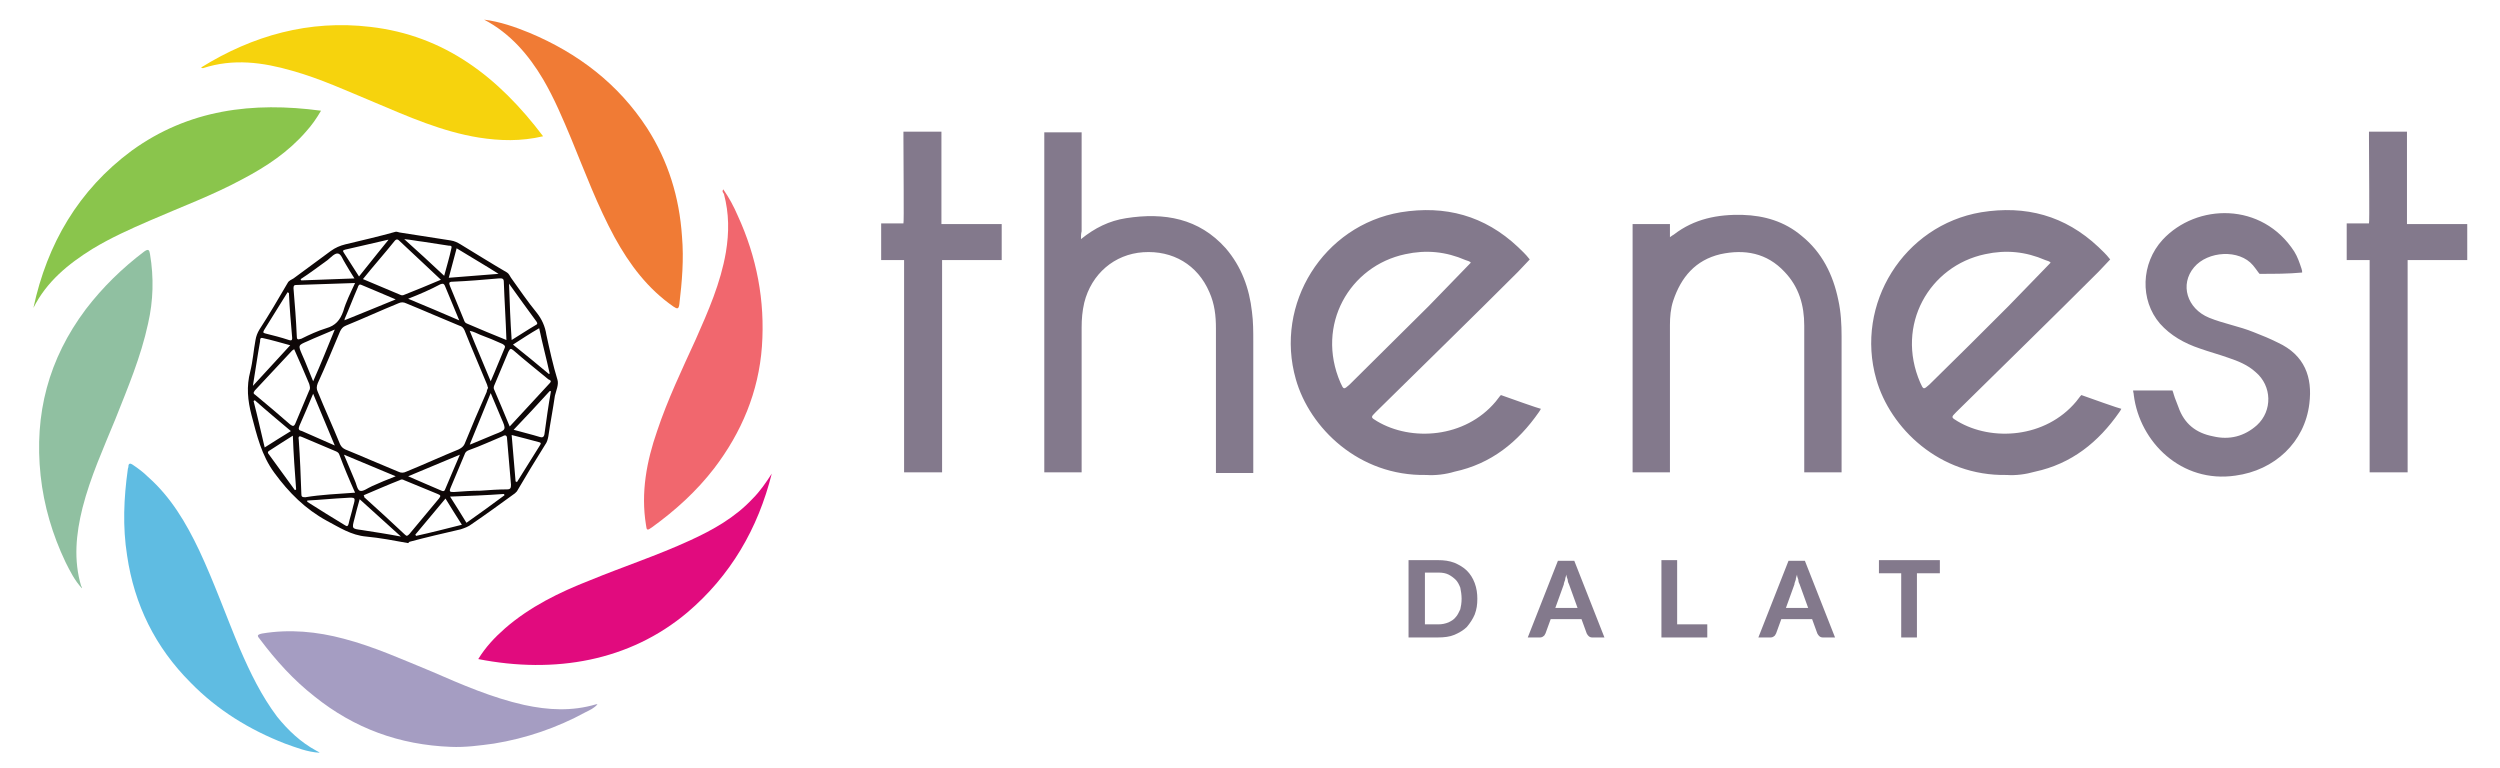 <?xml version="1.0" encoding="utf-8"?>
<!-- Generator: Adobe Illustrator 23.1.1, SVG Export Plug-In . SVG Version: 6.00 Build 0)  -->
<svg version="1.1" id="Layer_1" xmlns="http://www.w3.org/2000/svg" xmlns:xlink="http://www.w3.org/1999/xlink" x="0px" y="0px"
	 viewBox="0 0 381.6 117.2" style="enable-background:new 0 0 381.6 117.2;" xml:space="preserve">
<style type="text/css">
	.st0{fill-rule:evenodd;clip-rule:evenodd;fill:#0E0707;}
	.st1{fill-rule:evenodd;clip-rule:evenodd;fill:#83798C;}
	.st2{fill-rule:evenodd;clip-rule:evenodd;fill:#F6D30D;}
	.st3{fill-rule:evenodd;clip-rule:evenodd;fill:#F07B35;}
	.st4{fill-rule:evenodd;clip-rule:evenodd;fill:#E10B7E;}
	.st5{fill-rule:evenodd;clip-rule:evenodd;fill:#8AC54C;}
	.st6{fill-rule:evenodd;clip-rule:evenodd;fill:#F1676E;}
	.st7{fill-rule:evenodd;clip-rule:evenodd;fill:#5FBCE2;}
	.st8{fill-rule:evenodd;clip-rule:evenodd;fill:#90C0A1;}
	.st9{fill-rule:evenodd;clip-rule:evenodd;fill:#A59DC2;}
	.st10{fill:#83798C;}
</style>
<path class="st0" d="M78.3,52.6L78.3,52.6c1.9,1.5,3.7,3,5.5,4.5c0,0,0.1-0.1,0.1-0.1c-0.5-2.3-1.1-4.5-1.6-6.9
	C80.9,50.9,79.7,51.7,78.3,52.6 M78.7,73.5L78.7,73.5c0.1,0,0.1,0,0.2,0.1c1.2-1.9,2.3-3.7,3.5-5.6c0.1-0.2,0.3-0.4-0.1-0.5
	c-1.4-0.4-2.7-0.7-4.2-1.1C78.3,68.8,78.5,71.2,78.7,73.5z M63.4,81.6L63.4,81.6c0,0.1,0.1,0.1,0.1,0.2c2.3-0.5,4.6-1.1,7-1.7
	c-0.9-1.4-1.7-2.7-2.5-4C66.4,78,64.9,79.8,63.4,81.6z M76.1,41.8L76.1,41.8c-2.2-1.4-4.3-2.6-6.4-3.9c-0.4,1.5-0.8,3-1.2,4.5
	C71,42.2,73.4,42,76.1,41.8z M44.1,44.7L44.1,44.7c-0.1,0-0.1,0-0.2-0.1c-1.2,1.9-2.4,3.9-3.6,5.8c-0.2,0.4-0.1,0.4,0.2,0.5
	c1.2,0.3,2.4,0.6,3.6,1c0.3,0.1,0.5,0.1,0.5-0.3C44.4,49.3,44.2,47,44.1,44.7z M40.4,68.3L40.4,68.3c1.4-0.9,2.7-1.7,4-2.5
	c-1.9-1.6-3.7-3.1-5.5-4.7c-0.1,0-0.1,0.1-0.2,0.1C39.3,63.5,39.8,65.8,40.4,68.3z M46.9,76.4L46.9,76.4c0,0.1,0,0.1,0,0.2
	c1.9,1.2,3.8,2.4,5.8,3.6c0.3,0.2,0.4,0.1,0.5-0.2c0.2-0.9,0.5-1.8,0.7-2.7c0.4-1.4,0.4-1.4-1.1-1.3C50.8,76.1,48.9,76.3,46.9,76.4z
	 M54.1,42.5L54.1,42.5c-0.5-0.8-1-1.6-1.4-2.3c-0.4-0.6-0.6-1.4-1.1-1.5c-0.5-0.1-1.1,0.6-1.6,1c-1.4,1-2.7,2-4.1,2.9
	c0,0.1,0,0.1,0.1,0.2C48.6,42.7,51.2,42.6,54.1,42.5z M67.8,42.1L67.8,42.1c0.4-1.5,0.8-2.8,1.1-4.2c0.1-0.4-0.1-0.4-0.4-0.4
	c-1.3-0.2-2.6-0.4-3.9-0.6c-0.9-0.1-1.8-0.3-2.9-0.4C63.8,38.4,65.8,40.2,67.8,42.1z M44.3,52.7L44.3,52.7c-1.5-0.4-2.8-0.8-4.2-1.1
	c-0.4-0.1-0.4,0.2-0.4,0.5c-0.4,2.2-0.7,4.4-1.1,6.8C40.6,56.7,42.4,54.8,44.3,52.7z M84.1,59.7L84.1,59.7c-0.1,0-0.1,0-0.2,0
	c-1.8,2-3.6,3.9-5.5,5.9c1.4,0.4,2.7,0.7,4,1.1c0.3,0.1,0.6,0.1,0.7-0.4C83.4,64.1,83.7,61.9,84.1,59.7z M78.1,51.9L78.1,51.9
	c1.3-0.8,2.5-1.6,3.7-2.3c0.2-0.1,0.3-0.2,0.1-0.5c-1.4-1.9-2.7-3.7-4.2-5.8C77.8,46.3,77.9,49,78.1,51.9z M44.7,66.5L44.7,66.5
	c-1.3,0.8-2.5,1.6-3.6,2.3c-0.2,0.1-0.3,0.3-0.1,0.5c1.3,1.8,2.7,3.7,4,5.5c0.1,0,0.1,0,0.2-0.1C45,72,44.8,69.3,44.7,66.5z
	 M54.9,76.2L54.9,76.2c-0.3,1.1-0.6,2.1-0.8,3c-0.4,1.5-0.4,1.5,1.1,1.7c1.9,0.3,3.9,0.6,6,1C59,79.9,57,78.1,54.9,76.2z M68.7,75.8
	L68.7,75.8c0.9,1.4,1.7,2.7,2.5,4c2-1.4,3.9-2.8,5.8-4.2c0-0.1,0-0.1-0.1-0.2C74.2,75.6,71.5,75.7,68.7,75.8z M62.3,72.7L62.3,72.7
	c1.8,0.8,3.5,1.5,5.1,2.2c0.2,0.1,0.4,0.1,0.5-0.1c0.7-1.7,1.5-3.5,2.3-5.4C67.5,70.5,65,71.6,62.3,72.7z M62.3,45.6L62.3,45.6
	c2.7,1.1,5.2,2.2,7.8,3.3c-0.8-1.9-1.5-3.6-2.2-5.3c-0.2-0.4-0.4-0.3-0.7-0.2C65.7,44.2,64.1,44.9,62.3,45.6z M74.9,58.2L74.9,58.2
	c0.8-1.8,1.4-3.4,2.1-5c0.2-0.4,0-0.5-0.3-0.7c-1.1-0.5-2.3-1-3.4-1.4c-0.5-0.2-1-0.5-1.6-0.6C72.7,53,73.8,55.5,74.9,58.2z
	 M51.1,50.3L51.1,50.3c-1.6,0.7-2.9,1.2-4.2,1.8c-1.4,0.6-1.4,0.6-0.8,2c0.6,1.3,1.1,2.7,1.7,4.1C49,55.5,50,53,51.1,50.3z M51.1,68
	L51.1,68c-1.1-2.7-2.2-5.2-3.3-7.9c-0.7,1.7-1.4,3.3-2.1,4.9c-0.2,0.5-0.1,0.7,0.4,0.8C47.7,66.5,49.3,67.2,51.1,68z M52.5,69.4
	L52.5,69.4c0.6,1.4,1.1,2.6,1.6,3.8c0.3,0.6,0.4,1.5,0.8,1.7c0.5,0.2,1.2-0.4,1.9-0.7c1.1-0.5,2.3-1,3.6-1.5
	C57.7,71.6,55.2,70.5,52.5,69.4z M55.5,75.6L55.5,75.6c0.1,0.1,0.1,0.2,0.1,0.3c2.1,1.9,4.2,3.8,6.2,5.7c0.3,0.3,0.4,0.2,0.7-0.1
	c1.5-1.8,3-3.6,4.5-5.4c0.3-0.4,0.3-0.5-0.2-0.7c-1.7-0.7-3.4-1.4-5.1-2.1c-0.2-0.1-0.4-0.2-0.7,0C59.2,74,57.4,74.8,55.5,75.6z
	 M44.9,53.3L44.9,53.3c-0.1,0.1-0.2,0.1-0.3,0.2c-1.9,2-3.8,4.1-5.7,6.1c-0.3,0.4-0.2,0.5,0.1,0.7c1.8,1.5,3.6,3,5.3,4.5
	c0.4,0.3,0.6,0.3,0.8-0.2c0.7-1.7,1.4-3.3,2.1-5c0.2-0.3,0.1-0.6,0-1C46.5,56.9,45.7,55.1,44.9,53.3z M67.3,42.7L67.3,42.7
	c-2.2-2.1-4.3-4-6.4-6c-0.2-0.2-0.4-0.2-0.6,0c-1.6,2-3.3,3.9-4.9,5.9c1.9,0.8,3.8,1.6,5.7,2.4c0.2,0.1,0.4,0.1,0.6,0
	C63.5,44.3,65.4,43.5,67.3,42.7z M77.8,65.1L77.8,65.1c2.1-2.3,4.1-4.4,6.1-6.6c0.4-0.4,0-0.5-0.2-0.6c-1.8-1.5-3.6-2.9-5.3-4.4
	c-0.4-0.3-0.5-0.4-0.8,0.2c-0.7,1.7-1.4,3.3-2.1,5c-0.1,0.2-0.2,0.5-0.1,0.7C76.2,61.3,77,63.1,77.8,65.1z M54.2,75.2L54.2,75.2
	c-0.9-2-1.7-3.9-2.4-5.8c-0.1-0.3-0.3-0.4-0.5-0.5c-1.7-0.7-3.5-1.5-5.2-2.2c-0.4-0.2-0.6-0.1-0.5,0.4c0.2,2.8,0.3,5.5,0.4,8.3
	c0,0.4,0.1,0.5,0.6,0.5C49,75.5,51.5,75.4,54.2,75.2z M73.3,74.9L73.3,74.9C73.3,74.9,73.3,74.9,73.3,74.9c1.4-0.1,2.8-0.2,4.1-0.2
	c0.5,0,0.6-0.2,0.6-0.7c-0.2-2.3-0.4-4.6-0.6-7c0-0.5-0.2-0.7-0.7-0.4c-1.7,0.7-3.4,1.5-5.1,2.1c-0.3,0.1-0.6,0.3-0.7,0.7
	c-0.7,1.7-1.4,3.3-2.1,5c-0.3,0.7-0.1,0.7,0.5,0.7C70.7,75,72,74.9,73.3,74.9z M54.2,43.2L54.2,43.2c-3.1,0.1-6,0.2-9,0.3
	c-0.3,0-0.4,0.1-0.4,0.5c0.2,2.4,0.4,4.9,0.5,7.3c0,0.5,0.1,0.6,0.7,0.4c1.2-0.6,2.5-1.2,3.8-1.6c1.4-0.4,2.1-1.2,2.6-2.6
	C52.8,46.1,53.5,44.7,54.2,43.2z M77.3,51.9L77.3,51.9c-0.1-3.1-0.3-6-0.4-8.9c0-0.6-0.4-0.5-0.8-0.5c-2.3,0.2-4.6,0.4-7,0.5
	c-0.6,0-0.6,0.2-0.4,0.7c0.7,1.7,1.4,3.4,2.1,5.1c0.1,0.3,0.2,0.5,0.5,0.6C73.4,50.3,75.3,51.1,77.3,51.9z M74.5,59.2L74.5,59.2
	c-0.1-0.2-0.1-0.4-0.2-0.6c-1.1-2.7-2.3-5.4-3.4-8.2c-0.2-0.4-0.4-0.6-0.8-0.7c-2.7-1.1-5.4-2.3-8.1-3.4c-0.4-0.2-0.8-0.2-1.2,0
	c-2.7,1.1-5.3,2.3-8,3.4c-0.5,0.2-0.7,0.5-0.9,0.9c-1.1,2.6-2.2,5.3-3.4,7.9c-0.2,0.5-0.2,0.9,0,1.3c1.1,2.7,2.3,5.3,3.4,8
	c0.2,0.4,0.4,0.6,0.8,0.8c2.7,1.1,5.4,2.3,8.1,3.4c0.4,0.2,0.8,0.2,1.2,0c2.7-1.1,5.3-2.3,8-3.4c0.4-0.2,0.7-0.4,0.9-0.8
	c1.1-2.7,2.2-5.3,3.4-8C74.3,59.6,74.4,59.4,74.5,59.2z M52.8,48.8L52.8,48.8c2.5-1,4.9-2,7.6-3.1c-1.9-0.8-3.5-1.5-5.2-2.2
	c-0.4-0.2-0.5,0.1-0.6,0.4c-0.7,1.6-1.3,3.2-2,4.8c0,0.1,0,0.1,0,0.2C52.7,48.8,52.8,48.8,52.8,48.8z M71.9,67.8L71.9,67.8
	c1.2-0.5,2.4-1,3.6-1.5c1.8-0.7,1.8-0.7,1-2.5c-0.5-1.2-1-2.4-1.6-3.8c-1.1,2.7-2.1,5.2-3.1,7.6c0,0.1,0,0.1-0.1,0.2
	C71.8,67.9,71.8,67.8,71.9,67.8z M59.2,36.6L59.2,36.6c-2.2,0.5-4.3,1-6.5,1.5c-0.4,0.1-0.4,0.2-0.2,0.5c0.8,1.2,1.5,2.4,2.3,3.6
	c1.5-1.9,4.5-5.6,4.5-5.6C59.3,36.6,59.2,36.6,59.2,36.6z M62.3,82.9c-2.2-0.4-4.3-0.8-6.4-1c-2.3-0.2-4.1-1.4-6-2.4
	c-3.3-1.8-5.8-4.3-8-7.3c-2-2.7-2.7-5.8-3.5-8.8c-0.6-2.3-0.8-4.4-0.2-6.7c0.4-1.6,0.5-3.2,0.8-4.8c0.1-0.6,0.3-1.1,0.6-1.6
	c1.5-2.3,2.9-4.7,4.3-7.1c0.2-0.4,0.6-0.5,0.9-0.7c1.9-1.4,3.8-2.8,5.7-4.2c0.7-0.5,1.4-0.8,2.2-1c2.5-0.6,5.1-1.2,7.6-1.9
	c0.3-0.1,0.6,0.1,0.8,0.1c2.6,0.4,5.1,0.8,7.7,1.2c0.6,0.1,1,0.3,1.5,0.6c2.3,1.4,4.7,2.9,7.1,4.3c0.3,0.2,0.4,0.5,0.6,0.8
	c1.3,1.8,2.5,3.6,3.9,5.3c0.8,1,1.3,2.1,1.5,3.4c0.5,2.3,1,4.6,1.7,6.9c0.2,0.7-0.2,1.6-0.4,2.4c-0.3,2.1-0.7,4.1-1,6.2
	c-0.1,0.5-0.2,0.9-0.5,1.3c-1.5,2.4-2.9,4.7-4.3,7.1c-0.1,0.1-0.2,0.2-0.3,0.3c-2.2,1.6-4.4,3.2-6.6,4.7c-0.5,0.4-1.1,0.6-1.7,0.8
	c-2.6,0.6-5.2,1.2-7.8,1.9C62.4,82.8,62.3,82.9,62.3,82.9z"/>
<path class="st1" d="M313,40.1L313,40.1c-0.1-0.2-0.5-0.3-0.8-0.4c-3-1.3-6-1.6-9.2-0.9c-8.5,1.8-13.7,10.8-9.9,19.6
	c0.5,1.1,0.5,1.1,1.4,0.3c4.1-4,8.1-8,12.1-12C308.8,44.4,310.9,42.3,313,40.1 M165,36.5c2.1-1.7,4.3-2.8,6.9-3.2
	c5.8-0.9,11.1,0,15.2,4.6c2.4,2.8,3.6,6.1,4,9.7c0.2,1.5,0.2,3,0.2,4.5c0,6.4,0,19.7,0,20.1c-0.7,0-3.9,0-5.7,0c0-0.4,0-15,0-22.1
	c0-1.9-0.2-3.7-1-5.5c-1.8-4.2-5.6-6.4-10.1-6.1c-4.4,0.3-7.9,3.3-9,7.7c-0.3,1.3-0.4,2.5-0.4,3.8c0,7,0,20.8,0,22.1
	c-0.5,0-4.6,0-5.7,0c0-0.5,0-51.2,0-51.9c0.7,0,4.3,0,5.7,0c0,0.7,0,10.4,0,15.1C165,35.7,165,36,165,36.5z M254.9,36.2
	c0.3-0.2,0.4-0.3,0.6-0.4c3.1-2.4,6.7-3.1,10.5-3c3.3,0.1,6.4,1,9,3.2c3.1,2.5,4.8,5.9,5.6,9.8c0.4,1.8,0.5,3.7,0.5,5.6
	c0,6.6,0,16.2,0,20.7c-2,0-2.4,0-5.7,0c0-5.7,0-15.3,0-22.4c0-3.1-0.8-5.9-3-8.2c-2.7-2.9-6.1-3.5-9.8-2.7c-3.8,0.9-6,3.5-7.2,7.1
	c-0.4,1.2-0.5,2.5-0.5,3.7c0,7.2,0,20.6,0,22.5c-2.9,0-3.3,0-5.7,0c0-1.9,0-11.4,0-16.7c0-6.7,0-20.2,0-21.2c0.6,0,3.2,0,5.7,0
	C254.9,34.7,254.9,34.3,254.9,36.2z M344.9,41.8c-0.2-0.2-0.5-0.7-1-1.3c-2.1-2.5-6.9-2.2-9,0.3c-2.2,2.6-1.1,6.3,2.3,7.7
	c2.2,0.9,4.6,1.3,6.8,2.2c1.3,0.5,2.5,1,3.7,1.6c4.1,1.9,5.3,5.3,4.8,9.3c-0.7,5.9-5.3,10.2-11.3,11c-8.2,1.2-14.6-5.1-15.5-12.3
	c0-0.3-0.1-0.4-0.1-0.7c0.3,0,5.2,0,6,0c0.1,0.3,0.1,0.2,0.2,0.6c0.2,0.7,0.5,1.3,0.7,1.9c0.9,2.6,2.7,4,5.3,4.5
	c2.5,0.6,4.8,0,6.7-1.7c2.4-2.2,2.3-6-0.2-8.1c-1.2-1.1-2.7-1.7-4.2-2.2c-1.4-0.5-2.9-0.9-4.3-1.4c-2.4-0.8-4.5-2-6.1-3.8
	c-3.1-3.6-2.9-9.2,0.4-12.8c5.2-5.6,15.2-5.8,20.1,1.8c0.5,0.8,0.8,1.7,1.1,2.6c0.1,0.3,0.1,0.4,0.1,0.6
	C349.2,41.8,347.3,41.8,344.9,41.8z M376.5,34.2c0,0-3.3,0-4.5,0c0,0-4,0-4.6,0c0-0.3,0-0.6,0-1c0-4,0-12.4,0-13.1
	c-2.5,0-5.2,0-5.8,0c0,0.4,0,0.6,0,1c0,4.1,0.1,12.9,0,13c-0.1,0-2.8,0-3.4,0c0,0,0,0,0,0h0v5.6h3.5c0,1.4,0,11.1,0,16.3
	c0,5.1,0,16.1,0,16.1h5.8c0,0,0-32.1,0-32.4c0.4,0,9.1,0,9.1,0V34.2z M152.8,34.2c0,0-3.3,0-4.5,0c0,0-4,0-4.6,0c0-0.3,0-0.6,0-1
	c0-4,0-12.4,0-13.1c-2.5,0-5.2,0-5.8,0c0,0.4,0,0.6,0,1c0,4.1,0.1,12.9,0,13c-0.1,0-2.8,0-3.4,0c0,0,0,0,0,0h0v5.6h3.5
	c0,1.4,0,11.1,0,16.3c0,5.1,0,16.1,0,16.1h5.8c0,0,0-32.1,0-32.4c0.4,0,9.1,0,9.1,0V34.2z M224.5,40.1L224.5,40.1
	c-0.1-0.2-0.5-0.3-0.8-0.4c-3-1.3-6-1.6-9.2-0.9c-8.5,1.8-13.7,10.8-9.9,19.6c0.5,1.1,0.5,1.1,1.4,0.3c4-4,8.1-8,12.1-12
	C220.3,44.4,222.4,42.3,224.5,40.1z M217.7,72.5c-10.3,0.2-17.8-7.2-19.9-14.6c-3.3-11.5,4.2-23.5,16-25.5
	c6.8-1.1,12.8,0.5,17.9,5.3c0.6,0.6,1.1,1,1.8,1.9c-0.5,0.5-1.2,1.3-1.8,1.9c-7.2,7.2-14.5,14.3-21.7,21.4c-0.8,0.8-0.8,0.8,0.2,1.4
	c5.2,3.1,13.4,2.6,18.1-3c0.5-0.6,0.5-0.7,0.8-1c1.1,0.4,5.9,2.1,6.1,2.1c-0.1,0.2-0.1,0.2-0.3,0.5c-3.2,4.6-7.3,7.9-12.9,9.1
	C220.7,72.4,219.1,72.6,217.7,72.5z M306.3,72.5c-10.3,0.2-17.8-7.2-19.9-14.6c-3.3-11.5,4.2-23.5,16-25.5
	c6.8-1.1,12.8,0.5,17.9,5.3c0.6,0.6,1.1,1,1.8,1.9c-0.5,0.5-1.2,1.3-1.8,1.9c-7.2,7.2-14.5,14.3-21.7,21.4c-0.8,0.8-0.8,0.8,0.2,1.4
	c5.2,3.1,13.4,2.6,18.1-3c0.5-0.6,0.5-0.7,0.8-1c1.1,0.4,5.9,2.1,6.1,2.1c-0.1,0.2-0.1,0.2-0.3,0.5c-3.2,4.6-7.3,7.9-12.9,9.1
	C309.2,72.4,307.7,72.6,306.3,72.5z"/>
<path class="st2" d="M82.9,20.8c-3.4,0.8-6.6,0.7-9.8,0.2c-5.6-0.9-10.8-3.2-16-5.4c-4.1-1.7-8.2-3.6-12.5-4.8
	c-4.5-1.3-9-1.9-13.6-0.4c-0.1,0-0.2,0-0.3-0.1C38.6,5.4,47.2,3,56.5,4.1C67.9,5.4,76.1,11.8,82.9,20.8"/>
<path class="st3" d="M73.9,3c2.4,0.3,4.7,1.1,6.9,2c7.4,3.1,13.6,7.8,18,14.6c3.2,5,4.9,10.5,5.3,16.5c0.3,3.5,0,6.9-0.4,10.3
	c-0.1,0.8-0.3,0.8-0.9,0.4c-3.9-2.7-6.7-6.4-9-10.6c-2.6-4.8-4.5-9.9-6.6-15c-1.3-3.1-2.6-6.2-4.3-9.1C80.7,8.4,77.9,5.1,73.9,3"/>
<path class="st4" d="M117.8,72.3c-2.1,8.4-6.3,15.6-12.9,21.2c-8.8,7.4-20.2,9.4-31.9,7.1c1.1-1.8,2.5-3.3,4.1-4.7
	c3.8-3.3,8.3-5.5,12.9-7.3c5.1-2.1,10.3-3.8,15.3-6.1c3.5-1.6,6.9-3.5,9.6-6.4C116,75,116.9,73.7,117.8,72.3"/>
<path class="st5" d="M5.1,47c2.1-9.8,6.9-18,15-24c8.7-6.3,18.5-7.5,28.9-6.1c-0.7,1.2-1.4,2.2-2.3,3.2c-2.7,3.1-6,5.3-9.6,7.2
	c-4.6,2.5-9.5,4.3-14.3,6.4c-3,1.3-5.9,2.6-8.7,4.3C10.4,40.3,7.1,43,5.1,47"/>
<path class="st6" d="M110.4,28.9c0.9,1.3,1.6,2.6,2.2,4c2.9,6.3,4.2,13,3.7,20c-0.5,6.9-3.1,13.1-7.3,18.6c-2.7,3.5-5.9,6.4-9.5,9
	c-0.7,0.5-0.8,0.5-0.9-0.4c-0.8-4.9,0.1-9.7,1.7-14.3c1.6-4.8,3.8-9.4,5.9-14c1.9-4.3,3.8-8.6,4.6-13.3c0.5-3,0.5-5.9-0.3-8.9
	C110.3,29.3,110.2,29.2,110.4,28.9"/>
<path class="st7" d="M48.8,114.9c-1.9-0.1-3.6-0.8-5.3-1.4c-5.4-2.1-10.3-5.1-14.4-9.3c-5.4-5.4-8.6-11.9-9.7-19.4
	c-0.7-4.4-0.5-8.8,0.1-13.1c0-0.2,0.1-0.3,0.1-0.5c0-0.5,0.3-0.5,0.6-0.3c0.9,0.6,1.7,1.2,2.4,1.9c3.5,3.1,5.8,7,7.8,11.2
	c2.3,4.9,4.1,10,6.2,15c1.6,3.7,3.3,7.2,5.7,10.4c1.7,2.1,3.6,3.9,6,5.2C48.5,114.7,48.7,114.8,48.8,114.9L48.8,114.9z"/>
<path class="st8" d="M12.5,89.8c-1.1-1.2-1.8-2.6-2.5-4c-2-4.2-3.3-8.6-3.8-13.2c-1-9.4,1.2-17.8,6.9-25.4c2.6-3.4,5.6-6.3,8.9-8.8
	c0.7-0.5,0.8-0.2,0.9,0.4c0.6,3.6,0.5,7.1-0.3,10.6c-1.1,5.1-3.1,9.8-5,14.6c-1.8,4.4-3.8,8.8-5,13.5c-1,4-1.4,8-0.2,12
	C12.5,89.5,12.5,89.7,12.5,89.8"/>
<path class="st9" d="M91.2,107.5c-0.5,0.6-1.2,0.9-1.8,1.2c-4.4,2.4-9.1,4-14,4.8c-2.2,0.3-4.4,0.6-6.6,0.5
	c-7.8-0.3-14.7-2.8-20.8-7.7c-3.2-2.5-5.9-5.5-8.3-8.7c-0.4-0.5-0.6-0.7,0.3-0.9c4.2-0.7,8.4-0.3,12.5,0.8c4.6,1.2,9,3.2,13.4,5
	c4.6,2,9.2,4,14.1,5.1c3.7,0.8,7.3,1,11-0.1C91,107.5,91.1,107.5,91.2,107.5"/>
<path class="st10" d="M296,87.5h-3.4v9.8h-2.4v-9.8h-3.4v-2h9.3V87.5z M280.1,97.3h-1.9c-0.2,0-0.4-0.1-0.5-0.2
	c-0.1-0.1-0.2-0.2-0.3-0.4l-0.8-2.2h-4.7l-0.8,2.2c-0.1,0.1-0.1,0.3-0.3,0.4c-0.1,0.1-0.3,0.2-0.5,0.2h-1.9l4.6-11.7h2.5L280.1,97.3
	z M276,92.8l-1.3-3.6c-0.1-0.2-0.2-0.4-0.2-0.7c-0.1-0.3-0.2-0.5-0.2-0.8c-0.1,0.3-0.2,0.6-0.2,0.8c-0.1,0.3-0.2,0.5-0.2,0.7
	l-1.3,3.6H276z M260.6,95.3v2h-7V85.5h2.4v9.8H260.6z M244.9,97.3H243c-0.2,0-0.4-0.1-0.5-0.2c-0.1-0.1-0.2-0.2-0.3-0.4l-0.8-2.2
	h-4.7l-0.8,2.2c-0.1,0.1-0.1,0.3-0.3,0.4c-0.1,0.1-0.3,0.2-0.5,0.2h-1.9l4.6-11.7h2.5L244.9,97.3z M240.8,92.8l-1.3-3.6
	c-0.1-0.2-0.2-0.4-0.2-0.7c-0.1-0.3-0.2-0.5-0.2-0.8c-0.1,0.3-0.2,0.6-0.2,0.8c-0.1,0.3-0.2,0.5-0.2,0.7l-1.3,3.6H240.8z
	 M223.1,91.4c0-0.6-0.1-1.2-0.2-1.7c-0.2-0.5-0.4-0.9-0.7-1.2c-0.3-0.3-0.7-0.6-1.1-0.8c-0.4-0.2-0.9-0.3-1.5-0.3h-2.1v7.9h2.1
	c0.5,0,1-0.1,1.5-0.3c0.4-0.2,0.8-0.4,1.1-0.8c0.3-0.3,0.5-0.8,0.7-1.2C223,92.6,223.1,92,223.1,91.4z M225.5,91.4
	c0,0.9-0.1,1.6-0.4,2.4c-0.3,0.7-0.7,1.3-1.2,1.9c-0.5,0.5-1.2,0.9-1.9,1.2c-0.7,0.3-1.6,0.4-2.5,0.4H215V85.5h4.5
	c0.9,0,1.7,0.1,2.5,0.4c0.7,0.3,1.4,0.7,1.9,1.2c0.5,0.5,0.9,1.1,1.2,1.9C225.4,89.8,225.5,90.6,225.5,91.4z"/>
</svg>
